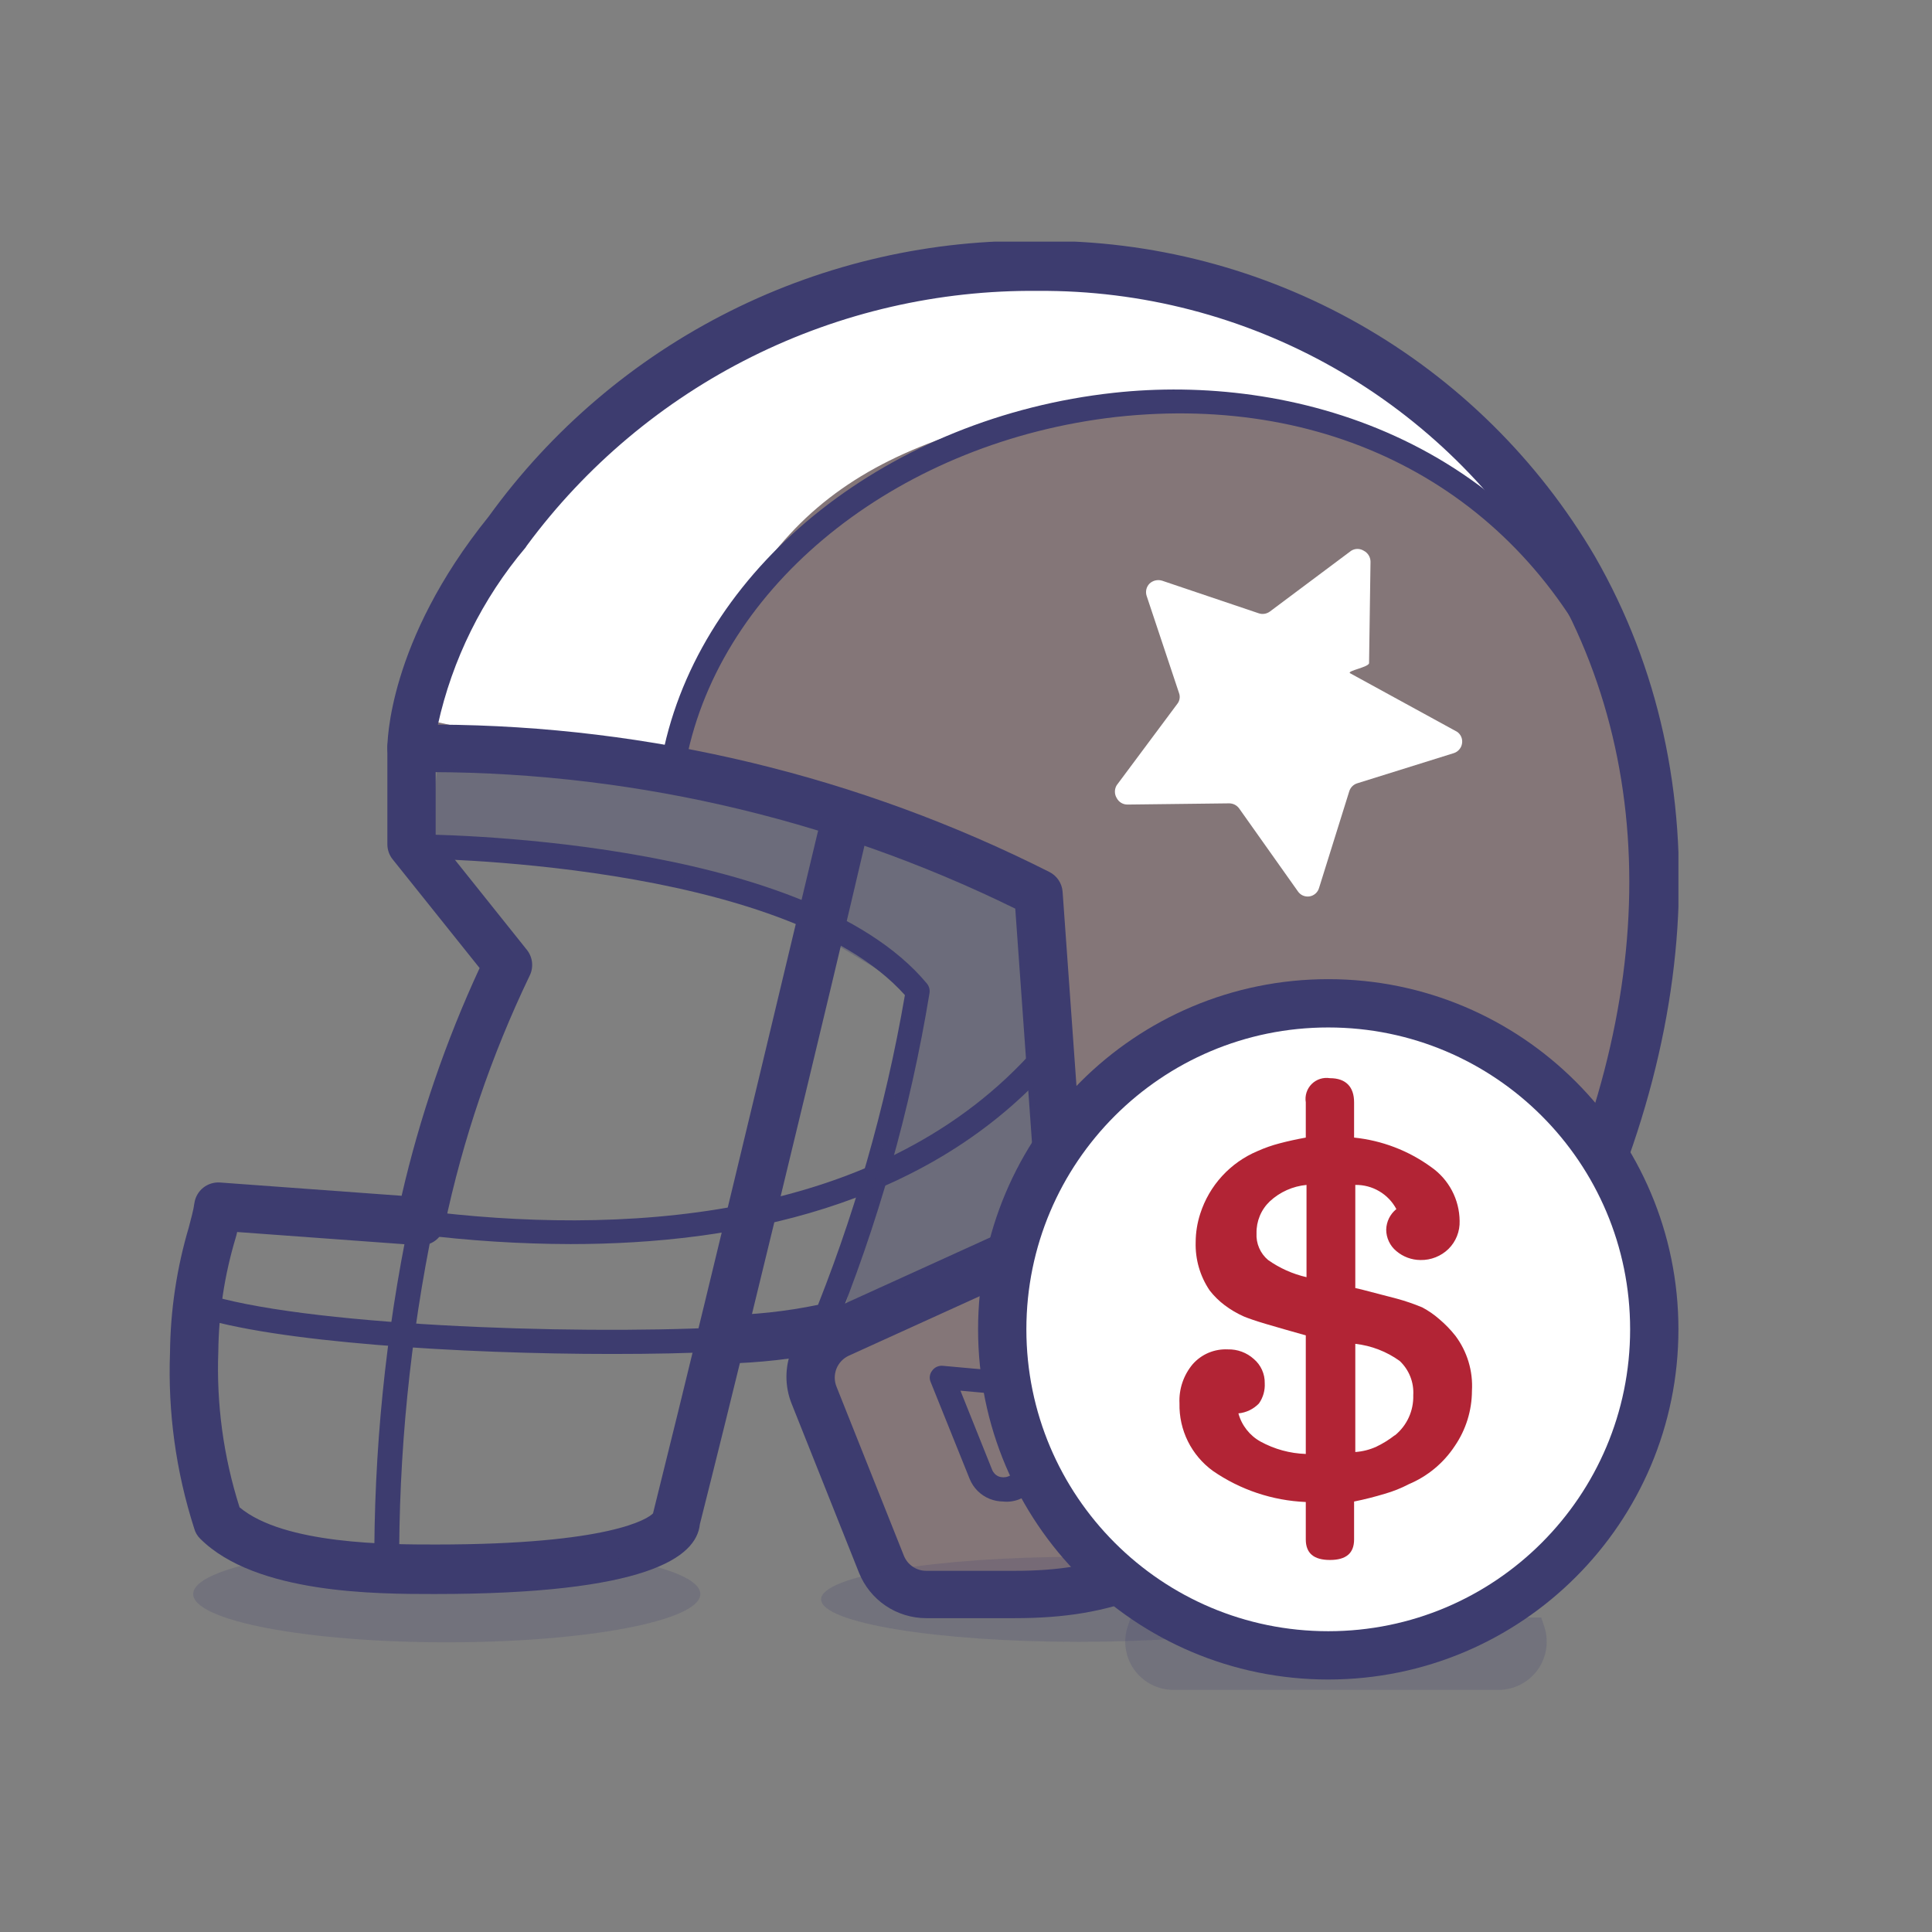 <?xml version="1.0" encoding="UTF-8"?> <svg xmlns="http://www.w3.org/2000/svg" width="80" height="80" viewBox="0 0 80 80" fill="none"><rect x="0" y="0" width="80" height="80" fill="#808080" stroke="none"/><g clip-path="url(#clip0_4037_15935)"><path opacity="0.1" d="M17 31.005C17 31.005 17 27.005 21 22.005C23.521 18.546 26.834 15.743 30.662 13.829C34.49 11.915 38.721 10.946 43 11.005C62 11.005 77 31.005 63 55.005C59.836 57.571 56.494 59.91 53 62.005C48 65.005 46 66.005 42 66.005H38.35C37.952 66.004 37.564 65.885 37.234 65.662C36.905 65.439 36.649 65.124 36.5 64.755L33.71 57.755C33.515 57.28 33.51 56.748 33.696 56.27C33.882 55.792 34.245 55.403 34.71 55.185L43.97 50.975L42.97 36.975C34.92 32.924 26.011 30.876 17 31.005Z" fill="#B22435"></path><path d="M17.5 29.765C17.5 29.765 21.18 6.405 51.73 12.485C57.35 13.605 63.88 19.485 65.96 24.965C63.12 22.875 57.67 14.255 44.21 16.805C34.75 18.595 30.77 21.925 28.05 31.515C24.501 31.151 20.977 30.566 17.5 29.765Z" fill="white"></path><path d="M42 67.005H38.35C37.752 67.004 37.168 66.825 36.672 66.49C36.177 66.155 35.793 65.68 35.57 65.125L32.78 58.125C32.492 57.407 32.493 56.606 32.782 55.889C33.071 55.171 33.625 54.593 34.33 54.275L42.95 50.355L42.04 37.625C34.265 33.808 25.701 31.872 17.04 31.975C16.775 31.975 16.52 31.87 16.333 31.682C16.145 31.495 16.04 31.24 16.04 30.975C16.04 30.805 16.04 26.585 20.23 21.395C22.829 17.793 26.261 14.872 30.233 12.884C34.205 10.895 38.599 9.897 43.04 9.975C47.683 9.942 52.252 11.131 56.29 13.424C60.327 15.716 63.69 19.031 66.04 23.035C71.34 32.255 70.56 44.035 63.91 55.485C63.846 55.6 63.757 55.699 63.65 55.775L61.39 57.495C58.909 59.457 56.293 61.242 53.56 62.835C48.4 65.935 46.23 67.005 42 67.005ZM18.13 30.005C26.928 30.053 35.595 32.141 43.45 36.105C43.605 36.182 43.737 36.299 43.833 36.442C43.93 36.586 43.987 36.752 44 36.925L45 50.925C45.018 51.132 44.971 51.34 44.865 51.519C44.759 51.699 44.6 51.84 44.41 51.925L35.15 56.135C34.915 56.242 34.73 56.437 34.635 56.677C34.54 56.918 34.542 57.186 34.64 57.425L37.43 64.425C37.505 64.608 37.632 64.764 37.796 64.874C37.96 64.985 38.153 65.044 38.35 65.045H42C45.74 65.045 47.63 64.105 52.48 61.195C55.142 59.635 57.695 57.894 60.12 55.985C60.74 55.505 61.43 54.985 62.24 54.375C68.42 43.665 69.16 32.635 64.24 24.095C62.063 20.399 58.953 17.341 55.222 15.226C51.491 13.111 47.269 12.014 42.98 12.045C38.871 12.005 34.811 12.939 31.133 14.771C27.455 16.603 24.263 19.281 21.82 22.585L21.76 22.675C19.972 24.791 18.727 27.31 18.13 30.015V30.005Z" fill="#3D3C6F"></path><path d="M28 31.505H27.89C27.825 31.491 27.764 31.464 27.71 31.426C27.656 31.388 27.61 31.34 27.575 31.284C27.539 31.228 27.515 31.166 27.504 31.101C27.493 31.036 27.495 30.969 27.51 30.905C29.23 23.295 36.88 17.275 46.12 16.265C53.42 15.465 62.83 18.055 67.34 27.665C67.368 27.725 67.385 27.79 67.388 27.856C67.392 27.922 67.382 27.988 67.36 28.05C67.338 28.113 67.303 28.17 67.258 28.219C67.214 28.267 67.16 28.307 67.1 28.335C66.98 28.39 66.844 28.395 66.721 28.35C66.597 28.305 66.496 28.214 66.44 28.095C62.8 20.325 55.24 16.275 46.22 17.265C37.41 18.265 30.11 23.925 28.49 31.125C28.463 31.234 28.4 31.331 28.311 31.4C28.222 31.469 28.112 31.506 28 31.505Z" fill="#3D3C6F"></path><path d="M23.62 51.515C21.517 51.509 19.417 51.375 17.33 51.115C17.199 51.1 17.079 51.034 16.997 50.931C16.914 50.828 16.876 50.696 16.89 50.565C16.898 50.499 16.918 50.435 16.95 50.378C16.982 50.32 17.026 50.269 17.078 50.228C17.13 50.187 17.19 50.157 17.254 50.139C17.318 50.121 17.384 50.117 17.45 50.125C25.36 51.125 36.15 50.735 42.63 43.675C42.676 43.628 42.732 43.591 42.793 43.566C42.854 43.54 42.919 43.527 42.985 43.527C43.051 43.527 43.116 43.54 43.177 43.566C43.238 43.591 43.294 43.628 43.34 43.675C43.432 43.769 43.483 43.894 43.483 44.025C43.483 44.156 43.432 44.282 43.34 44.375C38.22 49.945 30.57 51.515 23.62 51.515Z" fill="#3D3C6F"></path><path d="M25.34 56.065C19.11 56.065 11.34 55.585 8.04 54.485C7.916 54.442 7.813 54.352 7.753 54.234C7.693 54.117 7.681 53.981 7.72 53.855C7.74 53.791 7.773 53.733 7.816 53.682C7.86 53.632 7.913 53.59 7.973 53.56C8.032 53.53 8.097 53.513 8.164 53.508C8.23 53.504 8.297 53.513 8.36 53.535C12.42 54.885 23.6 55.275 29.82 54.965C29.887 54.959 29.954 54.968 30.017 54.989C30.081 55.011 30.139 55.045 30.189 55.09C30.238 55.135 30.278 55.19 30.306 55.251C30.334 55.312 30.349 55.378 30.35 55.445C30.352 55.511 30.342 55.576 30.32 55.638C30.297 55.7 30.262 55.756 30.218 55.804C30.173 55.853 30.119 55.892 30.06 55.919C30 55.947 29.936 55.962 29.87 55.965C28.55 56.035 27 56.065 25.34 56.065Z" fill="#3D3C6F"></path><path d="M29.85 56.465C29.585 56.465 29.331 56.36 29.143 56.172C28.956 55.985 28.85 55.73 28.85 55.465C28.85 55.2 28.956 54.946 29.143 54.758C29.331 54.571 29.585 54.465 29.85 54.465C31.194 54.449 32.533 54.305 33.85 54.035C34.103 53.983 34.367 54.031 34.586 54.168C34.804 54.306 34.961 54.523 35.023 54.774C35.085 55.025 35.048 55.29 34.919 55.514C34.789 55.738 34.578 55.903 34.33 55.975C32.901 56.268 31.448 56.432 29.99 56.465H29.85Z" fill="#3D3C6F"></path><path d="M34 55.505C33.934 55.519 33.866 55.519 33.8 55.505C33.68 55.452 33.586 55.355 33.537 55.233C33.489 55.112 33.49 54.976 33.54 54.855C35.347 50.463 36.665 45.886 37.47 41.205C32.47 35.615 17.16 35.545 17 35.545C16.867 35.545 16.74 35.492 16.646 35.399C16.553 35.305 16.5 35.178 16.5 35.045C16.5 34.913 16.553 34.785 16.646 34.691C16.74 34.598 16.867 34.545 17 34.545C17.66 34.545 33.29 34.615 38.38 40.725C38.425 40.779 38.457 40.841 38.476 40.908C38.495 40.976 38.5 41.046 38.49 41.115C37.696 45.961 36.354 50.702 34.49 55.245C34.443 55.332 34.372 55.403 34.284 55.449C34.197 55.496 34.098 55.515 34 55.505Z" fill="#3D3C6F"></path><path d="M18 66.005C15.59 66.005 10.59 66.005 8.29 63.715C8.169 63.597 8.083 63.448 8.04 63.285C7.286 60.935 6.947 58.471 7.04 56.005C7.057 54.247 7.32 52.501 7.82 50.815C7.92 50.425 8.01 50.115 8.05 49.815C8.087 49.566 8.217 49.34 8.413 49.182C8.61 49.025 8.859 48.947 9.11 48.965L16.63 49.515C17.377 46.269 18.46 43.108 19.86 40.085L16.26 35.585C16.116 35.407 16.039 35.184 16.04 34.955V30.955C16.04 30.69 16.145 30.436 16.333 30.248C16.52 30.061 16.775 29.955 17.04 29.955C17.305 29.955 17.559 30.061 17.747 30.248C17.934 30.436 18.04 30.69 18.04 30.955V34.605L21.82 39.335C21.938 39.484 22.011 39.665 22.031 39.854C22.05 40.044 22.015 40.235 21.93 40.405C20.346 43.702 19.165 47.177 18.41 50.755C18.364 50.997 18.23 51.213 18.035 51.363C17.839 51.512 17.595 51.584 17.35 51.565L9.82 51.015C9.801 51.106 9.778 51.196 9.75 51.285C9.296 52.801 9.057 54.373 9.04 55.955C8.957 58.143 9.255 60.329 9.92 62.415C11.76 63.955 16.13 63.955 18.04 63.955C25.29 63.955 26.85 62.875 27.04 62.665C29.59 52.455 33.98 33.915 34.04 33.725C34.061 33.589 34.11 33.458 34.184 33.342C34.258 33.225 34.355 33.126 34.47 33.049C34.584 32.972 34.714 32.919 34.849 32.895C34.985 32.87 35.124 32.874 35.259 32.906C35.393 32.937 35.519 32.997 35.629 33.08C35.739 33.163 35.831 33.267 35.899 33.388C35.967 33.508 36.009 33.641 36.023 33.778C36.037 33.915 36.022 34.054 35.98 34.185C35.98 34.375 31.56 52.895 28.98 63.115C28.84 64.495 26.76 66.005 18 66.005Z" fill="#3D3C6F"></path><path d="M16 65.505C15.867 65.505 15.74 65.452 15.646 65.359C15.552 65.265 15.5 65.138 15.5 65.005C15.471 60.117 15.96 55.24 16.96 50.455C16.974 50.389 17 50.327 17.038 50.272C17.076 50.216 17.124 50.169 17.18 50.132C17.237 50.096 17.299 50.07 17.365 50.058C17.431 50.045 17.499 50.046 17.565 50.06C17.63 50.074 17.693 50.1 17.748 50.138C17.803 50.176 17.851 50.224 17.887 50.281C17.924 50.337 17.95 50.4 17.962 50.466C17.974 50.532 17.974 50.599 17.96 50.665C16.98 55.382 16.501 60.188 16.53 65.005C16.53 65.073 16.516 65.141 16.489 65.204C16.462 65.266 16.422 65.323 16.373 65.37C16.323 65.416 16.264 65.453 16.2 65.476C16.136 65.499 16.068 65.509 16 65.505Z" fill="#3D3C6F"></path><path d="M41.54 62.175C41.348 62.173 41.158 62.136 40.98 62.065C40.793 61.99 40.623 61.877 40.48 61.735C40.338 61.592 40.225 61.422 40.15 61.235L38.54 57.235C38.504 57.157 38.491 57.071 38.502 56.987C38.512 56.902 38.546 56.822 38.6 56.755C38.649 56.686 38.715 56.631 38.793 56.596C38.87 56.561 38.955 56.547 39.04 56.555L50.04 57.555C50.148 57.567 50.25 57.613 50.33 57.688C50.41 57.763 50.462 57.862 50.481 57.969C50.499 58.077 50.481 58.188 50.43 58.285C50.38 58.381 50.299 58.459 50.2 58.505L42.2 62.085C41.99 62.167 41.764 62.198 41.54 62.175ZM39.77 57.585L41.08 60.855C41.104 60.917 41.14 60.974 41.186 61.023C41.233 61.071 41.288 61.109 41.35 61.135C41.478 61.185 41.621 61.185 41.75 61.135L48.04 58.335L39.77 57.585Z" fill="#3D3C6F"></path><g opacity="0.3"><path d="M17.76 34.885L18.11 31.785C22.211 31.934 26.301 32.314 30.36 32.925C34.368 33.851 38.326 34.979 42.22 36.305L43.22 51.025L34.97 54.255L38.04 41.165L30.77 36.795L20.54 34.975L17.76 34.885Z" fill="#3D3C6F"></path></g><path d="M47.48 24.675C47.451 24.587 47.447 24.493 47.468 24.403C47.489 24.313 47.535 24.231 47.6 24.165C47.668 24.101 47.752 24.056 47.843 24.035C47.935 24.014 48.03 24.017 48.12 24.045L52.12 25.395C52.197 25.421 52.278 25.428 52.358 25.416C52.438 25.404 52.514 25.372 52.58 25.325L55.95 22.805C56.028 22.756 56.118 22.73 56.21 22.73C56.302 22.73 56.392 22.756 56.47 22.805C56.553 22.847 56.623 22.912 56.673 22.991C56.722 23.07 56.749 23.162 56.75 23.255L56.69 27.455C56.69 27.625 55.77 27.775 55.9 27.875L60.34 30.305C60.415 30.358 60.473 30.431 60.509 30.516C60.544 30.601 60.555 30.694 60.54 30.785C60.526 30.877 60.487 30.963 60.426 31.033C60.367 31.104 60.288 31.157 60.2 31.185L56.2 32.435C56.122 32.459 56.051 32.502 55.994 32.559C55.936 32.617 55.894 32.687 55.87 32.765L54.62 36.765C54.595 36.856 54.544 36.937 54.474 36.999C54.404 37.062 54.317 37.103 54.225 37.118C54.132 37.132 54.037 37.12 53.951 37.083C53.865 37.045 53.792 36.983 53.74 36.905L51.31 33.475C51.263 33.41 51.201 33.358 51.13 33.321C51.059 33.285 50.98 33.266 50.9 33.265L46.69 33.315C46.597 33.316 46.506 33.292 46.426 33.244C46.347 33.196 46.282 33.127 46.24 33.045C46.191 32.965 46.166 32.874 46.166 32.78C46.166 32.687 46.191 32.595 46.24 32.515L48.75 29.145C48.8 29.083 48.832 29.008 48.844 28.929C48.857 28.851 48.848 28.77 48.82 28.695L47.48 24.675Z" fill="white"></path><path opacity="0.2" d="M44.67 67.985C50.563 67.985 55.34 67.197 55.34 66.225C55.34 65.253 50.563 64.465 44.67 64.465C38.777 64.465 34 65.253 34 66.225C34 67.197 38.777 67.985 44.67 67.985Z" fill="#3D3C6F"></path><path opacity="0.2" d="M18.5 68.005C24.299 68.005 29 67.11 29 66.005C29 64.901 24.299 64.005 18.5 64.005C12.701 64.005 8 64.901 8 66.005C8 67.11 12.701 68.005 18.5 68.005Z" fill="#3D3C6F"></path><path opacity="0.2" d="M46.7 67.335C46.597 67.636 46.569 67.958 46.616 68.273C46.663 68.588 46.784 68.887 46.97 69.145C47.156 69.403 47.401 69.613 47.684 69.757C47.968 69.902 48.282 69.976 48.6 69.975H62.05C62.366 69.975 62.678 69.899 62.96 69.755C63.241 69.611 63.485 69.402 63.67 69.145C63.856 68.887 63.977 68.588 64.024 68.273C64.071 67.958 64.042 67.636 63.94 67.335L63.82 66.975H46.82L46.7 67.335Z" fill="#3D3C6F"></path><path d="M55 68.545C62.456 68.545 68.5 62.501 68.5 55.045C68.5 47.589 62.456 41.545 55 41.545C47.544 41.545 41.5 47.589 41.5 55.045C41.5 62.501 47.544 68.545 55 68.545Z" fill="white" stroke="#3D3C6F" stroke-width="2" stroke-miterlimit="10"></path><path d="M60.26 55.305C60.063 55.057 59.842 54.829 59.6 54.625C59.383 54.434 59.145 54.27 58.89 54.135C58.548 53.993 58.197 53.872 57.84 53.775L56.38 53.395L56.12 53.335V49.065C56.468 49.059 56.811 49.149 57.111 49.326C57.411 49.502 57.656 49.758 57.82 50.065C57.693 50.168 57.589 50.297 57.516 50.444C57.444 50.591 57.404 50.752 57.4 50.915C57.4 51.085 57.438 51.253 57.511 51.407C57.583 51.561 57.689 51.697 57.82 51.805C58.099 52.042 58.453 52.173 58.82 52.175C59.034 52.179 59.247 52.14 59.446 52.061C59.645 51.982 59.826 51.865 59.98 51.715C60.132 51.564 60.252 51.383 60.331 51.183C60.41 50.983 60.447 50.77 60.44 50.555C60.435 50.116 60.326 49.685 60.121 49.297C59.915 48.909 59.62 48.576 59.26 48.325C58.323 47.644 57.222 47.223 56.07 47.105V45.645C56.07 45.005 55.73 44.645 55.07 44.645C54.934 44.623 54.794 44.633 54.662 44.675C54.53 44.718 54.411 44.791 54.313 44.888C54.215 44.986 54.142 45.106 54.1 45.237C54.058 45.369 54.047 45.509 54.07 45.645V47.105C53.68 47.175 53.32 47.255 52.98 47.345C52.668 47.426 52.364 47.533 52.07 47.665C51.511 47.9 51.01 48.254 50.601 48.701C50.192 49.148 49.885 49.678 49.7 50.255C49.576 50.636 49.512 51.034 49.51 51.435C49.489 52.146 49.691 52.846 50.09 53.435C50.268 53.665 50.477 53.87 50.71 54.045C50.958 54.232 51.226 54.389 51.51 54.515C51.68 54.585 51.99 54.695 52.43 54.825C52.87 54.955 53.43 55.115 54.07 55.295V60.205C53.415 60.184 52.775 60.009 52.2 59.695C51.976 59.572 51.779 59.404 51.621 59.203C51.463 59.002 51.347 58.772 51.28 58.525C51.603 58.494 51.904 58.349 52.13 58.115C52.302 57.87 52.387 57.574 52.37 57.275C52.374 57.086 52.335 56.897 52.257 56.724C52.179 56.551 52.064 56.398 51.92 56.275C51.625 56.008 51.238 55.865 50.84 55.875C50.568 55.862 50.296 55.91 50.045 56.015C49.794 56.121 49.571 56.281 49.39 56.485C49.007 56.939 48.81 57.522 48.84 58.115C48.828 58.657 48.947 59.194 49.187 59.68C49.428 60.165 49.782 60.586 50.22 60.905C51.356 61.69 52.691 62.137 54.07 62.195V63.745C54.07 64.315 54.4 64.595 55.07 64.595C55.74 64.595 56.07 64.315 56.07 63.745V62.175C56.52 62.085 56.94 61.975 57.34 61.855C57.686 61.756 58.021 61.622 58.34 61.455C59.116 61.128 59.777 60.578 60.24 59.875C60.7 59.203 60.947 58.409 60.95 57.595C60.999 56.774 60.755 55.962 60.26 55.305ZM52.51 52.175C52.349 52.04 52.222 51.87 52.139 51.677C52.055 51.484 52.018 51.275 52.03 51.065C52.025 50.819 52.071 50.575 52.166 50.347C52.26 50.12 52.401 49.915 52.58 49.745C52.998 49.357 53.532 49.118 54.1 49.065V52.885C53.529 52.754 52.989 52.513 52.51 52.175ZM57.75 59.435C57.514 59.619 57.259 59.776 56.99 59.905C56.715 60.03 56.421 60.104 56.12 60.125V55.645C56.784 55.72 57.418 55.964 57.96 56.355C58.151 56.536 58.301 56.757 58.398 57.003C58.495 57.248 58.536 57.512 58.52 57.775C58.529 58.092 58.466 58.406 58.334 58.694C58.202 58.982 58.006 59.236 57.76 59.435H57.75Z" fill="#B22435"></path></g><defs><clipPath id="clip0_4037_15935"><rect width="62.5" height="59.96" fill="white" transform="translate(7 10.005)"></rect></clipPath></defs></svg> 